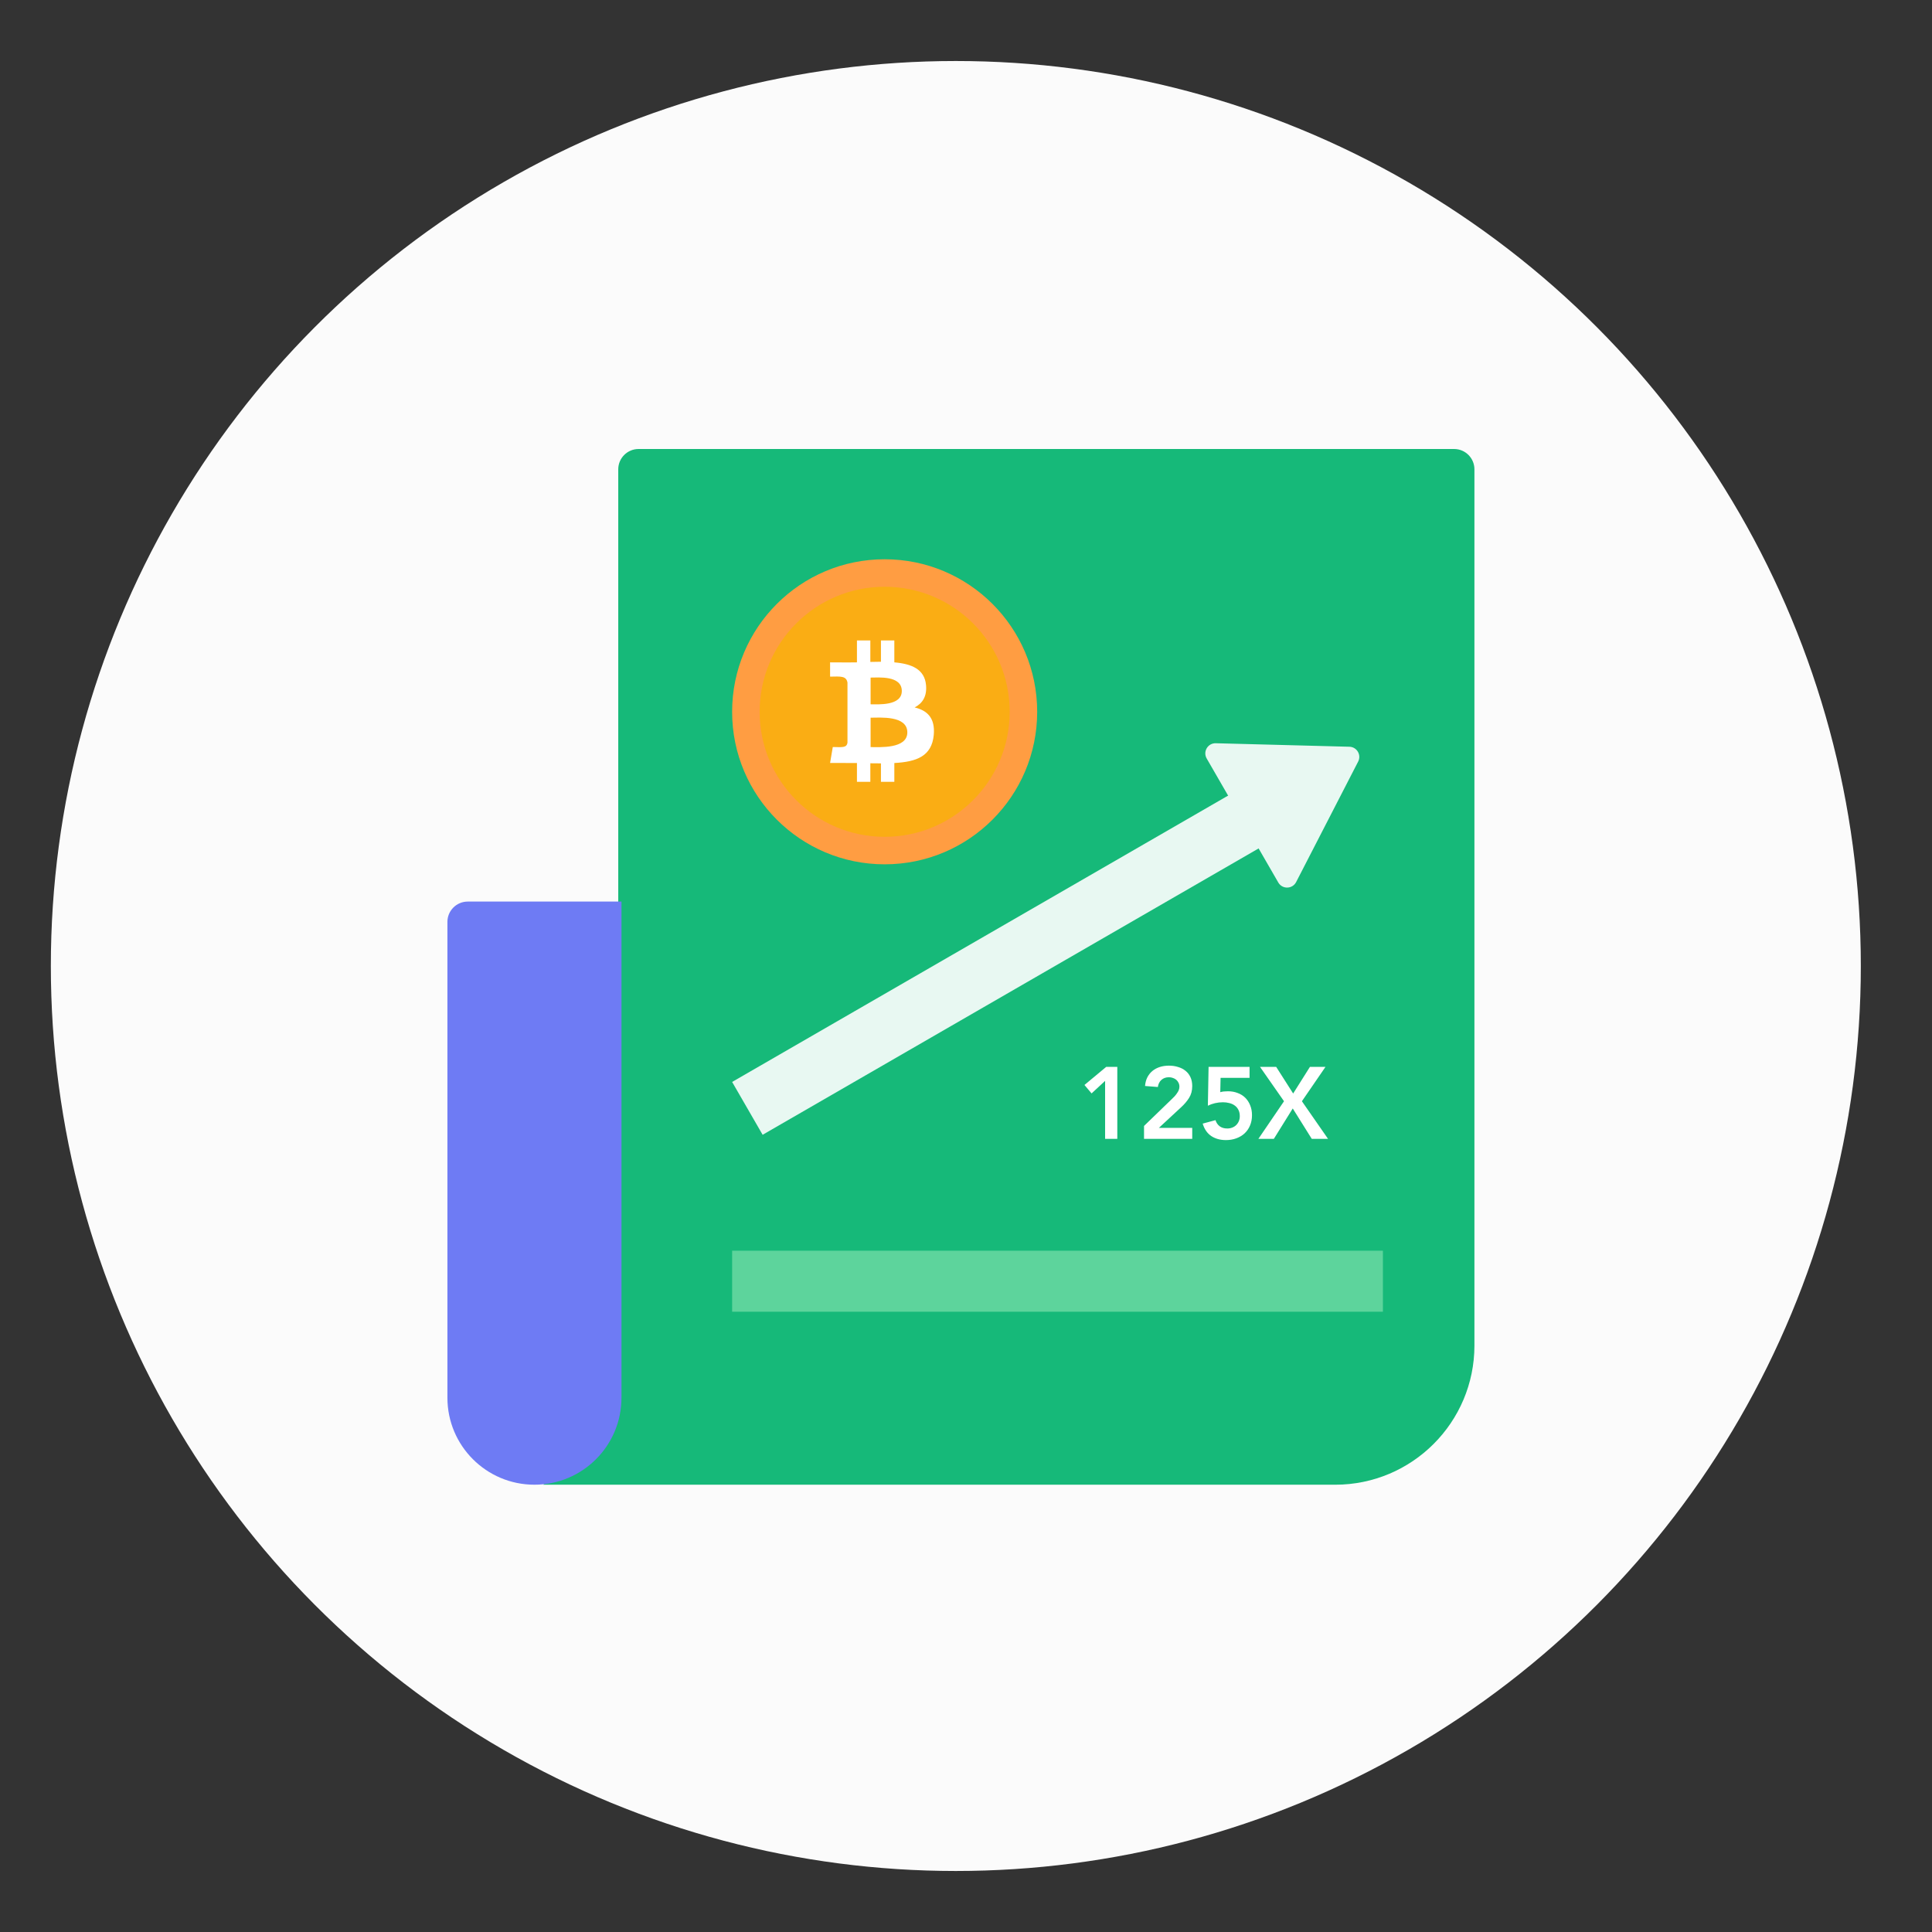<svg width="190" height="190" viewBox="0 0 190 190" fill="none" xmlns="http://www.w3.org/2000/svg">
<rect x="0" y="0" width="190" height="190" fill="#333333" stroke="none"/>
<circle cx="94" cy="95" r="89" fill="#FBFBFB"/>
<path d="M60.801 46.156C60.801 45.052 61.696 44.156 62.801 44.156H143.001C144.105 44.156 145.001 45.052 145.001 46.156V132.318C145.001 139.881 138.869 146.013 131.306 146.013H53.415L54.618 144.968C58.546 141.554 60.801 136.605 60.801 131.401V113.915V46.156Z" fill="#16B979"/>
<rect x="72" y="123" width="64" height="6" fill="#5DD49C"/>
<path d="M44 90.664C44 89.559 44.896 88.664 46 88.664H61.119V137.453C61.119 142.18 57.287 146.012 52.56 146.012V146.012C47.832 146.012 44 142.18 44 137.453V90.664Z" fill="#6E7BF4"/>
<path d="M87 85C95.284 85 102 78.284 102 70C102 61.716 95.284 55 87 55C78.716 55 72 61.716 72 70C72 78.284 78.716 85 87 85Z" fill="#FF9D42"/>
<path d="M87 82.295C93.791 82.295 99.296 76.79 99.296 69.999C99.296 63.209 93.791 57.704 87 57.704C80.21 57.704 74.705 63.209 74.705 69.999C74.705 76.79 80.21 82.295 87 82.295Z" fill="#FAAD14"/>
<path d="M89.948 69.571C90.7 69.186 91.179 68.501 91.068 67.364C90.922 65.806 89.644 65.284 87.952 65.139V62.983H86.635V65.079C86.293 65.079 85.943 65.088 85.592 65.096V62.983H84.276V65.139C83.792 65.154 83.228 65.147 81.634 65.139V66.542C82.674 66.524 83.219 66.457 83.344 67.124V73.028C83.264 73.557 82.841 73.481 81.899 73.464L81.634 75.03C84.034 75.03 84.276 75.038 84.276 75.038V76.885H85.592V75.064C85.951 75.073 86.302 75.073 86.635 75.073V76.885H87.952V75.038C90.157 74.918 91.632 74.362 91.829 72.283C91.982 70.615 91.196 69.871 89.948 69.571V69.571ZM85.618 66.636C86.362 66.636 88.687 66.405 88.687 67.954C88.687 69.434 86.362 69.263 85.618 69.263V66.636V66.636ZM85.618 73.472V70.581C86.507 70.581 89.23 70.332 89.23 72.027C89.23 73.661 86.507 73.472 85.618 73.472Z" fill="white"/>
<line x1="73.5" y1="109.001" x2="123.161" y2="80.33" stroke="#E8F8F2" stroke-width="6"/>
<path d="M118.67 74.593L125.711 86.788C126.106 87.473 127.103 87.449 127.466 86.746L133.567 74.894C133.904 74.239 133.441 73.456 132.704 73.437L119.562 73.093C118.781 73.073 118.279 73.916 118.67 74.593Z" fill="#E8F8F2"/>
<path d="M108.68 106.3L107.35 107.53L106.65 106.7L108.79 104.92H109.88V112H108.68V106.3ZM112.508 110.73L115.258 108.07C115.338 107.99 115.421 107.907 115.508 107.82C115.595 107.727 115.671 107.63 115.738 107.53C115.811 107.43 115.871 107.327 115.918 107.22C115.965 107.107 115.988 106.99 115.988 106.87C115.988 106.723 115.958 106.593 115.898 106.48C115.845 106.367 115.771 106.27 115.678 106.19C115.585 106.11 115.475 106.05 115.348 106.01C115.228 105.963 115.098 105.94 114.958 105.94C114.658 105.94 114.411 106.027 114.218 106.2C114.025 106.373 113.908 106.607 113.868 106.9L112.608 106.8C112.635 106.473 112.711 106.187 112.838 105.94C112.971 105.687 113.141 105.477 113.348 105.31C113.555 105.143 113.795 105.017 114.068 104.93C114.341 104.843 114.638 104.8 114.958 104.8C115.278 104.8 115.575 104.843 115.848 104.93C116.128 105.01 116.371 105.133 116.578 105.3C116.785 105.46 116.948 105.667 117.068 105.92C117.188 106.173 117.248 106.47 117.248 106.81C117.248 107.257 117.145 107.643 116.938 107.97C116.738 108.29 116.478 108.597 116.158 108.89L113.968 110.92H117.248V112H112.508V110.73ZM122.886 106H120.036L120.006 107.41C120.099 107.377 120.216 107.353 120.356 107.34C120.503 107.327 120.639 107.32 120.766 107.32C121.113 107.32 121.429 107.377 121.716 107.49C122.009 107.597 122.259 107.753 122.466 107.96C122.673 108.167 122.833 108.413 122.946 108.7C123.066 108.987 123.126 109.31 123.126 109.67C123.126 110.05 123.059 110.393 122.926 110.7C122.799 111 122.619 111.257 122.386 111.47C122.159 111.677 121.889 111.837 121.576 111.95C121.263 112.063 120.926 112.12 120.566 112.12C119.999 112.12 119.516 111.987 119.116 111.72C118.723 111.453 118.443 111.047 118.276 110.5L119.536 110.16C119.616 110.413 119.753 110.613 119.946 110.76C120.139 110.907 120.389 110.98 120.696 110.98C120.876 110.98 121.039 110.95 121.186 110.89C121.339 110.83 121.469 110.747 121.576 110.64C121.689 110.527 121.776 110.397 121.836 110.25C121.896 110.103 121.926 109.943 121.926 109.77C121.926 109.523 121.879 109.313 121.786 109.14C121.699 108.967 121.579 108.827 121.426 108.72C121.273 108.607 121.096 108.527 120.896 108.48C120.696 108.427 120.486 108.4 120.266 108.4C120.006 108.4 119.746 108.43 119.486 108.49C119.233 108.55 118.999 108.633 118.786 108.74L118.856 104.92H122.886V106ZM126.274 108.3L123.914 104.92H125.504L127.174 107.54L128.824 104.92H130.354L128.034 108.3L130.604 112H129.004L127.134 109.01L125.274 112H123.754L126.274 108.3Z" fill="white"/>
</svg>
